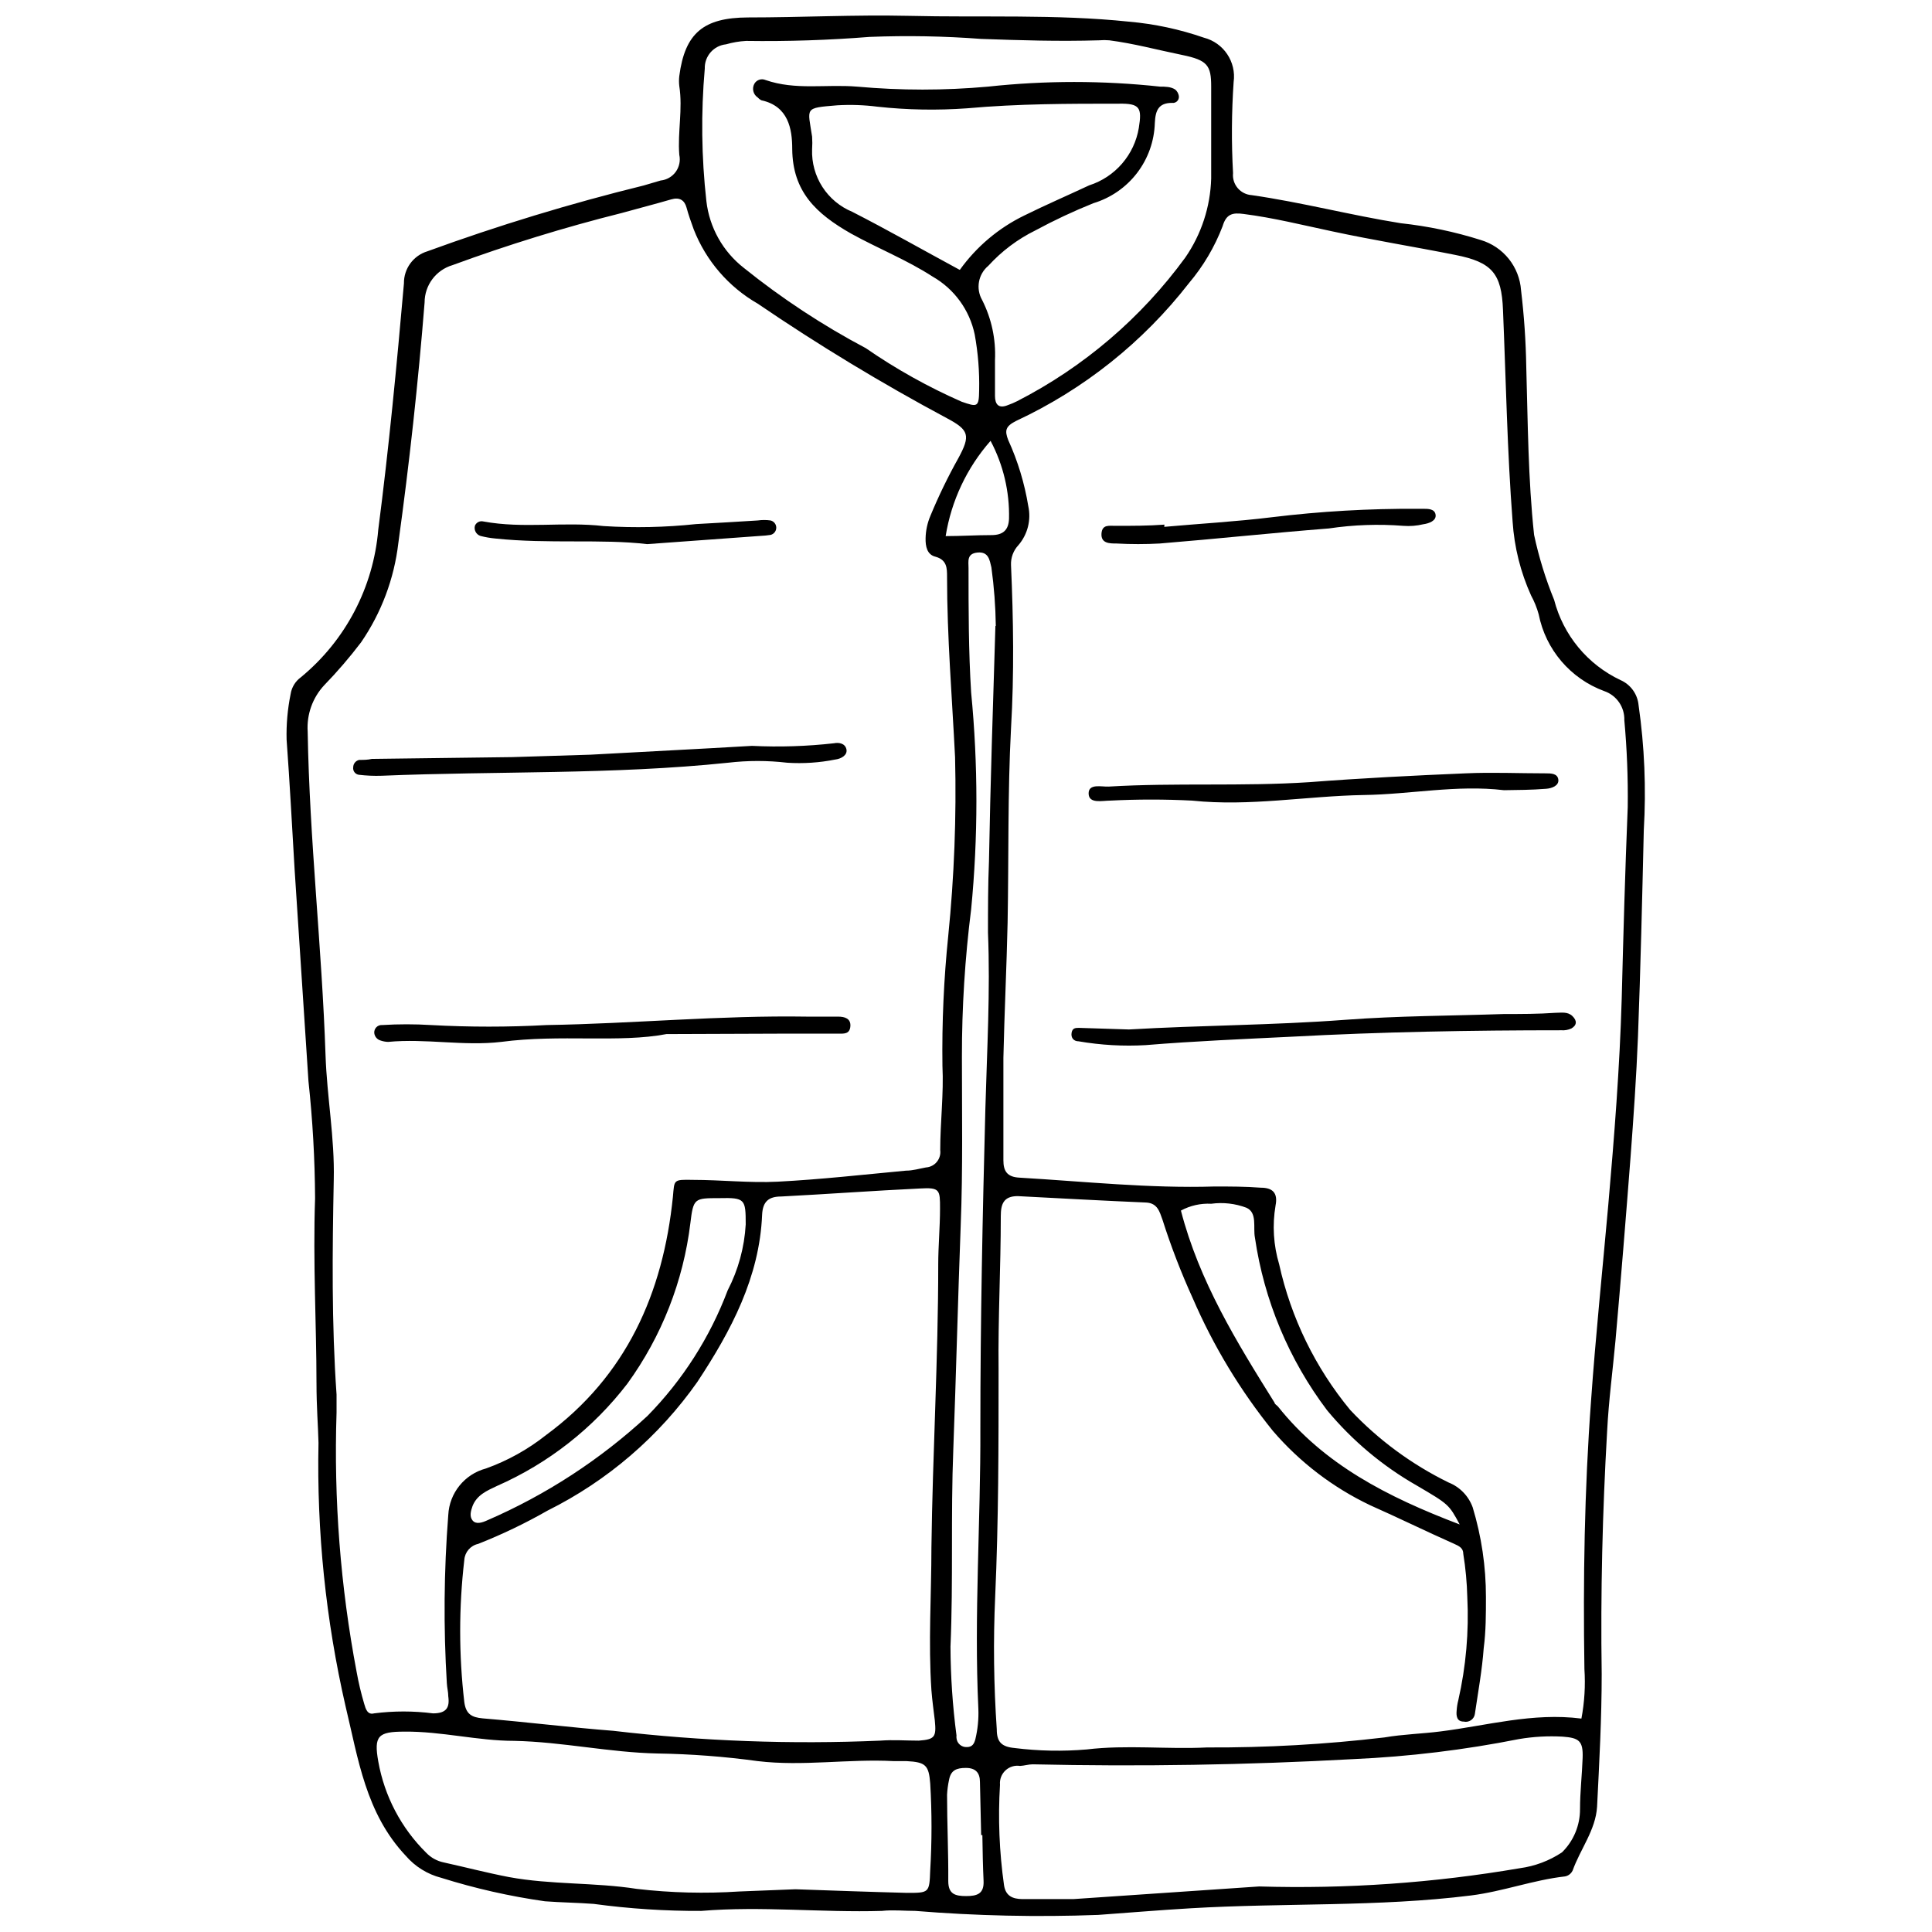 <?xml version="1.0" encoding="UTF-8"?>
<!-- The Best Svg Icon site in the world: iconSvg.co, Visit us! https://iconsvg.co -->
<svg width="800px" height="800px" version="1.1" viewBox="144 144 512 512" xmlns="http://www.w3.org/2000/svg">
 <defs>
  <clipPath id="a">
   <path d="m219 148.09h361v503.81h-361z"/>
  </clipPath>
 </defs>
 <g clip-path="url(#a)">
  <path d="m227.87 510.36c0-14.988-0.957-31.891-0.371-48.793v0.004c-0.055-10.371-0.641-20.73-1.754-31.039l-3.668-56.074c-0.691-11.48-1.277-22.961-2.125-34.441-0.102-4.051 0.254-8.098 1.062-12.066 0.27-1.793 1.246-3.398 2.711-4.465 11.836-9.738 19.234-23.844 20.516-39.117 2.816-21.684 4.891-43.477 6.805-65.27-0.051-3.902 2.484-7.367 6.219-8.504 18.766-6.844 37.895-12.664 57.293-17.434l4.519-1.328c1.598-0.16 3.051-0.996 3.996-2.293 0.941-1.301 1.289-2.941 0.945-4.512-0.477-6.059 0.957-12.117 0-18.23-0.105-0.883-0.105-1.773 0-2.656 1.488-11.375 6.43-15.465 18.176-15.52 14.137 0 28.223-0.742 42.52-0.426 19.559 0.477 39.117-0.477 58.465 1.543h0.004c6.777 0.59 13.453 2.019 19.879 4.25 5.223 1.352 8.602 6.402 7.863 11.746-0.547 8.035-0.602 16.094-0.156 24.133-0.148 1.434 0.293 2.871 1.227 3.973s2.273 1.777 3.715 1.871c13.289 1.914 26.203 5.316 39.492 7.441 7.215 0.777 14.34 2.273 21.258 4.465 2.91 0.875 5.484 2.617 7.383 4.988 1.898 2.375 3.031 5.269 3.246 8.301 0.809 6.723 1.27 13.48 1.383 20.25 0.426 14.883 0.477 29.711 2.074 44.594 1.258 5.887 3.035 11.648 5.312 17.219 2.414 9.352 8.859 17.141 17.594 21.262 2.684 1.18 4.512 3.723 4.785 6.641 1.574 10.965 2.035 22.059 1.383 33.113-0.426 18.23-0.852 36.516-1.543 54.746-0.426 10.629-1.168 21.262-1.965 31.891-1.223 15.945-2.551 32.367-3.984 48.527-0.742 8.078-1.809 15.945-2.231 24.238-1.223 21.262-1.754 42.52-1.434 64.258 0 11.691-0.637 23.438-1.223 35.133-0.371 6.219-4.465 11.27-6.484 16.953l-0.008-0.004c-0.383 0.812-1.137 1.387-2.019 1.543-8.449 0.957-16.422 3.984-24.926 5.051-24.66 3.082-49.484 1.914-74.41 3.402-8.133 0.477-16.316 1.168-24.449 1.754v-0.004c-16.129 0.605-32.281 0.25-48.367-1.062-2.977 0-5.953-0.32-8.875 0-15.945 0.477-31.891-1.328-47.836 0-9.547 0.047-19.082-0.578-28.543-1.859-4.305-0.32-8.609-0.371-12.914-0.691-9.312-1.32-18.504-3.402-27.48-6.219-3.656-0.941-6.941-2.981-9.406-5.848-10.629-11.27-12.598-25.727-15.945-39.598v0.004c-5.254-22.898-7.664-46.355-7.176-69.84-0.105-4.57-0.531-9.301-0.531-16zm335.22 89.082c0.82-4.324 1.086-8.738 0.797-13.129-0.371-23.703 0-47.41 1.754-71.062 1.223-17.328 3.031-34.602 4.57-51.926 1.594-18.176 3.031-36.406 3.562-54.691 0.426-16.902 0.902-33.855 1.594-50.758 0.098-7.684-0.203-15.367-0.902-23.016 0.113-3.457-2.043-6.586-5.316-7.707-8.949-3.289-15.535-11.004-17.379-20.355-0.48-1.738-1.156-3.414-2.019-4.996-2.793-6.172-4.449-12.801-4.891-19.559-1.434-18.656-1.754-37.203-2.551-56.125-0.371-9.672-2.922-12.648-12.648-14.562-10.629-2.125-21.898-3.934-32.742-6.273-7.762-1.648-15.414-3.562-23.281-4.57-3.031-0.426-4.676 0-5.633 3.242v-0.004c-2.106 5.5-5.125 10.602-8.93 15.098-12.156 15.633-27.863 28.148-45.816 36.512-2.816 1.434-3.031 2.551-2.074 5.051h0.004c2.539 5.566 4.324 11.445 5.312 17.484 0.812 3.672-0.152 7.512-2.602 10.367-1.348 1.434-2.059 3.348-1.969 5.312 0.637 14.402 0.852 28.809 0 43.266-0.902 17.168-0.586 34.336-0.902 51.449-0.266 11.957-0.852 23.918-1.117 35.875v27.105c0 2.871 0.957 4.465 4.305 4.625 17.219 1.012 34.387 2.871 51.66 2.34 4.094 0 8.184 0 12.277 0.32 3.031 0 4.57 1.328 3.879 4.731l0.004-0.004c-0.883 5.199-0.555 10.527 0.957 15.574 3.129 14.172 9.578 27.398 18.816 38.586 7.465 7.938 16.309 14.453 26.094 19.242 2.973 1.18 5.297 3.582 6.379 6.59 2.332 7.703 3.516 15.711 3.508 23.758 0 4.519 0 9.035-0.586 13.5-0.426 5.848-1.488 11.641-2.34 17.434h0.004c-0.086 0.688-0.461 1.305-1.027 1.699-0.566 0.395-1.277 0.531-1.949 0.375-1.809 0-2.019-1.488-1.859-2.977 0.059-0.898 0.199-1.789 0.426-2.656 2.043-8.973 2.852-18.184 2.391-27.375-0.094-3.828-0.449-7.644-1.062-11.426 0-1.543-1.062-2.074-2.5-2.711-7.441-3.297-14.777-6.91-22.215-10.203v-0.004c-9.852-4.691-18.613-11.391-25.727-19.664-8.648-10.707-15.801-22.547-21.258-35.184-3.09-6.781-5.769-13.738-8.027-20.836-0.742-2.019-1.277-4.359-4.305-4.519-11.375-0.477-22.695-1.117-34.07-1.699-3.773 0-4.465 2.18-4.465 5.316 0 13.555-0.742 27.055-0.586 40.605 0 20.09 0 40.129-0.902 60.219-0.523 11.727-0.379 23.473 0.426 35.184 0 3.242 1.168 4.625 4.785 4.941v0.004c6.312 0.785 12.688 0.91 19.027 0.371 10.629-1.277 21.262 0 31.891-0.531 15.719 0.074 31.426-0.812 47.035-2.656 4.941-0.852 9.938-0.957 14.883-1.594 12.332-1.543 24.398-5.051 37.312-3.402zm-329.9-85.84v4.731c-0.758 23.035 1.023 46.082 5.316 68.723 0.516 2.871 1.188 5.711 2.019 8.504 0.371 1.277 0.852 2.977 2.606 2.5h-0.004c5.188-0.664 10.441-0.664 15.629 0 3.508 0 4.465-1.488 4.039-4.519 0-1.168-0.32-2.285-0.371-3.402l-0.004 0.004c-0.91-14.875-0.785-29.793 0.375-44.648 0.289-5.848 4.332-10.832 9.992-12.332 5.762-2.066 11.148-5.066 15.945-8.875 21.262-15.625 30.988-37.578 33.59-63.09 0.426-4.57 0-4.625 5.316-4.519 7.496 0 15.043 0.852 22.484 0.477 11.32-0.586 22.641-1.859 33.965-2.922 1.809 0 3.562-0.531 5.316-0.852l-0.008 0.004c1.129-0.078 2.172-0.617 2.887-1.492 0.715-0.879 1.035-2.012 0.887-3.129 0-7.441 0.957-14.883 0.586-22.324-0.152-11.5 0.363-23 1.539-34.441 1.586-15.715 2.191-31.516 1.809-47.305-0.797-15.945-2.125-31.891-2.125-47.836 0-2.231 0-4.465-3.031-5.316-2.285-0.531-2.711-2.766-2.656-4.941 0.047-2.027 0.477-4.031 1.273-5.898 2.16-5.227 4.629-10.32 7.391-15.254 3.297-6.059 2.871-7.496-3.031-10.629-17.234-9.219-33.965-19.348-50.121-30.352-7.723-4.434-13.707-11.371-16.953-19.664-0.691-1.914-1.383-3.828-1.914-5.793-0.531-1.965-1.859-2.816-4.039-2.18-4.359 1.277-8.77 2.391-13.129 3.613-15.188 3.809-30.16 8.422-44.859 13.82-4.379 1.297-7.387 5.316-7.387 9.887-1.699 21.262-4.023 42.52-6.961 63.781v-0.004c-1.109 9.445-4.5 18.477-9.887 26.312-3.012 3.965-6.262 7.746-9.727 11.32-3.113 3.324-4.707 7.785-4.41 12.332 0.477 28.648 3.773 57.137 4.731 85.73 0.371 11.055 2.445 21.949 2.18 33.008-0.375 19.133-0.586 38.051 0.742 56.973zm159.45-34.441c0-4.941 0.477-9.938 0.477-14.883 0-4.941 0-5.633-5.316-5.316-12.277 0.586-24.504 1.488-36.781 2.125-3.188 0-4.891 1.223-5.051 4.836-0.691 16.582-8.238 30.773-17.113 44.223l0.004 0.004c-10.199 14.523-23.863 26.27-39.754 34.176-5.91 3.375-12.059 6.324-18.391 8.824-2.031 0.441-3.527 2.176-3.668 4.25-1.461 12.52-1.461 25.164 0 37.684 0.426 3.137 1.914 4.039 4.891 4.305 11.535 0.957 23.016 2.391 34.602 3.297 23.473 2.754 47.129 3.625 70.742 2.602 3.402-0.266 6.805 0 10.203 0 4.254-0.32 4.676-0.957 4.254-5.316-0.32-2.656-0.691-5.316-0.902-8.027-0.852-12.648 0-25.246 0-37.895 0.316-24.816 1.805-49.852 1.805-74.887zm-18.23-325.38c-10.629 0.852-21.793 1.223-32.688 1.062-1.801 0.098-3.582 0.402-5.312 0.902-3.277 0.336-5.734 3.141-5.637 6.434-1.027 11.695-0.883 23.465 0.426 35.133 0.809 6.992 4.387 13.367 9.941 17.695 10.07 8.102 20.891 15.219 32.312 21.262 7.996 5.531 16.504 10.281 25.406 14.191 4.144 1.434 4.57 1.488 4.625-2.977 0.113-4.969-0.281-9.938-1.172-14.828-1.348-6.484-5.41-12.074-11.16-15.359-6.805-4.41-14.457-7.441-21.578-11.375-9.355-5.316-15.52-11.16-15.625-22.43 0-5.316-1.012-11.375-8.184-12.914h-0.004c-0.363-0.188-0.688-0.438-0.957-0.746-1.188-0.789-1.582-2.356-0.902-3.613 0.586-1.055 1.871-1.492 2.977-1.012 7.973 2.766 15.945 1.062 24.289 1.754 11.527 1.039 23.125 1.039 34.656 0 15.172-1.645 30.48-1.645 45.652 0 1.328 0 2.766 0 3.934 0.742v0.004c0.609 0.477 0.977 1.195 1.012 1.965 0.004 0.465-0.195 0.906-0.539 1.211-0.348 0.305-0.809 0.445-1.27 0.383-3.613 0-4.41 2.019-4.57 5.316-0.141 4.801-1.785 9.438-4.703 13.254-2.918 3.812-6.965 6.613-11.562 8.008-5.269 2.117-10.414 4.527-15.41 7.227-4.695 2.312-8.914 5.488-12.438 9.355-2.688 2.227-3.383 6.062-1.648 9.09 2.496 4.93 3.668 10.422 3.402 15.941v9.461c0 2.231 0.957 3.453 3.402 2.445 0.852-0.297 1.688-0.652 2.496-1.062 17.617-9.031 32.871-22.062 44.539-38.055 4.262-6.172 6.644-13.445 6.856-20.941v-24.344c0-5.633-0.957-7.016-7.707-8.398s-12.758-3.031-19.293-3.879c-0.898-0.078-1.809-0.078-2.711 0-10.629 0.32-20.836 0-31.254-0.371h0.004c-9.852-0.746-19.734-0.922-29.605-0.531zm103.27 490.15c23.137 0.684 46.281-0.934 69.098-4.836 3.988-0.535 7.805-1.973 11.16-4.199 3.082-3.019 4.809-7.164 4.785-11.48 0-4.519 0.531-9.035 0.691-13.555s-0.957-5.316-5.316-5.633c-3.856-0.215-7.727 0-11.535 0.641-14.461 2.875-29.117 4.652-43.848 5.312-28.348 1.559-56.695 2.019-85.039 1.383-1.117 0-2.231 0.371-3.348 0.426-1.41-0.219-2.84 0.223-3.879 1.199-1.039 0.977-1.57 2.375-1.438 3.797-0.543 8.871-0.184 17.773 1.062 26.574 0.426 2.977 2.391 3.668 4.785 3.719h13.605zm-122.88 0.742c9.09 0.32 19.293 0.691 29.551 0.957 5.898 0 5.953 0 6.164-6.008l0.004 0.004c0.453-7.644 0.453-15.312 0-22.961-0.371-4.891-1.223-5.688-6.273-5.953h-3.402c-12.012-0.637-24.078 1.434-36.035 0-8.809-1.207-17.684-1.879-26.574-2.019-12.758-0.266-25.191-3.082-37.949-3.348-9.727 0-19.293-2.551-29.125-2.445-6.961 0-8.133 1.117-6.91 7.918 1.629 9.184 6.066 17.633 12.703 24.184 1.246 1.301 2.859 2.191 4.625 2.555 5.793 1.277 11.48 2.766 17.273 3.879 11.215 2.074 22.695 1.383 33.91 3.137 9.012 1.051 18.102 1.281 27.16 0.688zm43.582-429.19 0.004 0.004c4.391-6.117 10.238-11.051 17.008-14.352 5.688-2.816 11.48-5.316 17.273-8.027v0.004c3.371-1.086 6.383-3.078 8.695-5.758 2.316-2.684 3.852-5.949 4.434-9.445 0.852-5.316 0.371-6.539-5.316-6.43-13.395 0-26.574 0-40.18 1.223h-0.004c-7.914 0.574-15.867 0.434-23.758-0.426-3.523-0.453-7.082-0.574-10.629-0.371-8.875 0.742-7.867 0.531-6.695 8.293v-0.004c0.078 1.133 0.078 2.269 0 3.402-0.125 3.512 0.824 6.977 2.723 9.93 1.902 2.957 4.66 5.258 7.906 6.602 9.355 4.781 18.602 10.043 28.434 15.359zm9.516 94.395v0.004c-0.07-5.191-0.461-10.375-1.168-15.52-0.477-1.965-0.742-4.199-3.668-3.934-2.922 0.266-2.391 2.391-2.391 4.094 0 11.004 0 22.004 0.691 33.008v-0.004c1.859 19.109 1.859 38.352 0 57.457-1.641 12.957-2.457 26.004-2.445 39.066 0 14.883 0.266 29.766-0.32 44.645-0.742 19.824-1.223 39.648-1.965 59.477-0.691 17.379 0 34.762-0.742 52.141l-0.004-0.004c0.031 7.894 0.562 15.777 1.594 23.602-0.027 0.227-0.027 0.461 0 0.691 0.113 1.418 1.344 2.481 2.766 2.391 1.434 0 1.914-0.902 2.231-2.074 0.637-2.644 0.906-5.363 0.797-8.078-1.168-24.82 0.637-49.641 0.531-74.41 0-28.223 0.586-56.391 1.328-84.613 0.426-15.52 1.328-31.094 0.691-46.664 0-6.324 0-12.648 0.266-18.973 0.375-20.785 1.066-41.516 1.703-62.297zm-73.293 151.64c-6.59 0-6.856 0-7.652 6.644-1.867 15.359-7.609 29.992-16.691 42.52-9.051 11.797-20.934 21.121-34.547 27.105-2.711 1.277-5.316 2.391-6.484 5.316-0.426 1.223-0.902 2.711 0 3.828 0.902 1.117 2.551 0.586 3.828 0 15.637-6.762 30.016-16.125 42.52-27.691 9.324-9.492 16.562-20.824 21.258-33.273 2.809-5.426 4.441-11.387 4.785-17.488 0-6.695-0.16-7.121-7.016-6.961zm196.23 86.477c-2.871-5.316-2.871-5.316-11.375-10.312-9.055-5.16-17.102-11.914-23.758-19.93-10.125-13.402-16.707-29.145-19.133-45.762-0.531-2.711 0.691-6.59-2.231-7.918l-0.004-0.004c-2.981-1.129-6.195-1.492-9.355-1.062-2.789-0.148-5.566 0.477-8.023 1.809 4.836 18.707 14.777 34.867 24.82 50.918 0 0.371 0.637 0.691 0.902 1.012 12.172 15.305 28.863 23.914 48.156 31.25zm-126.5 82.328h-0.32l-0.32-14.086c0-2.445-1.168-3.719-3.719-3.719-2.551 0-3.984 0.637-4.465 3.137-0.281 1.293-0.461 2.609-0.531 3.934 0 7.652 0.371 15.254 0.32 22.906 0 3.453 1.809 3.984 4.731 3.984s4.785-0.586 4.625-4.039c-0.164-3.453-0.27-8.078-0.32-12.117zm-9.727-344.25c4.094 0 8.078-0.266 12.117-0.266 3.031 0 4.57-1.277 4.676-4.359v0.004c0.16-7.18-1.523-14.281-4.891-20.625-6.273 7.121-10.402 15.875-11.902 25.246z"/>
 </g>
 <path d="m443.18 416.82c19.082-1.117 38.109-1.117 57.191-2.551 14.031-1.062 28.117-1.062 42.199-1.543 4.519 0 9.09 0 13.605-0.32 1.543 0 3.242-0.371 4.519 0.852 1.277 1.223 1.223 2.445-0.266 3.297-0.816 0.375-1.711 0.543-2.606 0.477-23.812 0-47.836 0.426-71.379 1.699-12.914 0.637-25.832 1.168-38.746 2.231l-0.004 0.004c-5.969 0.348-11.961 0.008-17.855-1.008-1.223 0-2.074-0.852-1.859-2.231 0.211-1.383 1.168-1.328 2.074-1.328z"/>
 <path d="m542.57 353.41c-12.492-1.488-24.875 1.117-37.203 1.277-15.148 0.266-30.137 3.082-45.391 1.488l-0.004-0.004c-7.258-0.371-14.531-0.371-21.789 0-2.074 0-5.633 0.902-5.688-1.859-0.055-2.766 3.508-1.754 5.316-1.859 17.645-1.062 35.344 0 53.148-1.168 13.766-1.062 27.586-1.754 41.402-2.34 7.016-0.32 14.086 0 21.262 0 1.383 0 3.137 0 3.348 1.648 0.211 1.648-1.754 2.34-3.242 2.445-3.934 0.316-7.547 0.316-11.16 0.371z"/>
 <path d="m452.54 283.62c9.516-0.852 19.027-1.383 28.543-2.551h-0.004c12.855-1.566 25.797-2.312 38.746-2.231h1.383c1.277 0 3.031 0 3.242 1.594 0.211 1.594-1.754 2.285-3.242 2.5v-0.004c-1.738 0.422-3.531 0.562-5.316 0.426-6.578-0.516-13.191-0.281-19.719 0.691-14.934 1.168-29.816 2.766-44.754 3.984l0.004 0.004c-3.859 0.211-7.727 0.211-11.586 0-1.754 0-4.094 0-3.934-2.606 0.16-2.606 2.231-2.019 3.773-2.074 4.305 0 8.609 0 12.914-0.32z"/>
 <path d="m300.48 344c14.246-0.797 28.543-1.488 42.84-2.34l-0.004 0.004c7.238 0.352 14.488 0.121 21.688-0.691 1.277-0.266 2.922 0 3.297 1.543 0.371 1.543-1.277 2.551-2.922 2.766l-0.004-0.004c-4.195 0.844-8.484 1.129-12.758 0.852-5.207-0.613-10.469-0.613-15.676 0-30.508 3.188-61.23 2.18-91.789 3.453h-0.004c-2.039 0.07-4.082-0.02-6.109-0.266-0.93-0.164-1.566-1.031-1.438-1.969 0.004-0.945 0.668-1.766 1.594-1.965 1.117 0 2.231 0 3.348-0.266l37.203-0.477z"/>
 <path d="m320.62 418.04c-12.438 2.391-28.168 0-43.797 2.074-9.938 1.168-19.984-0.957-29.977 0h0.004c-0.688-0.023-1.371-0.148-2.019-0.375-0.895-0.266-1.539-1.039-1.648-1.965-0.051-0.578 0.16-1.148 0.57-1.559 0.406-0.41 0.977-0.617 1.555-0.566 4.301-0.266 8.613-0.266 12.914 0 10.219 0.559 20.453 0.559 30.668 0 22.961-0.371 45.816-2.606 69.094-2.231h8.133c1.699 0 3.402 0.477 3.242 2.551-0.16 2.074-1.648 1.965-3.082 1.965h-16.371z"/>
 <path d="m315.52 288.2c-12.066-1.434-26.203 0-40.234-1.488-1.344-0.121-2.68-0.352-3.984-0.691-1.121-0.383-1.754-1.57-1.438-2.711 0.367-0.875 1.316-1.348 2.234-1.117 10.629 1.965 21.262 0 31.891 1.223 8.168 0.512 16.363 0.336 24.5-0.531 5.316-0.266 10.895-0.637 16.316-0.957 1.129-0.16 2.273-0.16 3.402 0 0.887 0.211 1.512 1.004 1.512 1.914s-0.625 1.703-1.512 1.914c-0.898 0.141-1.801 0.227-2.711 0.266z"/>
</svg>